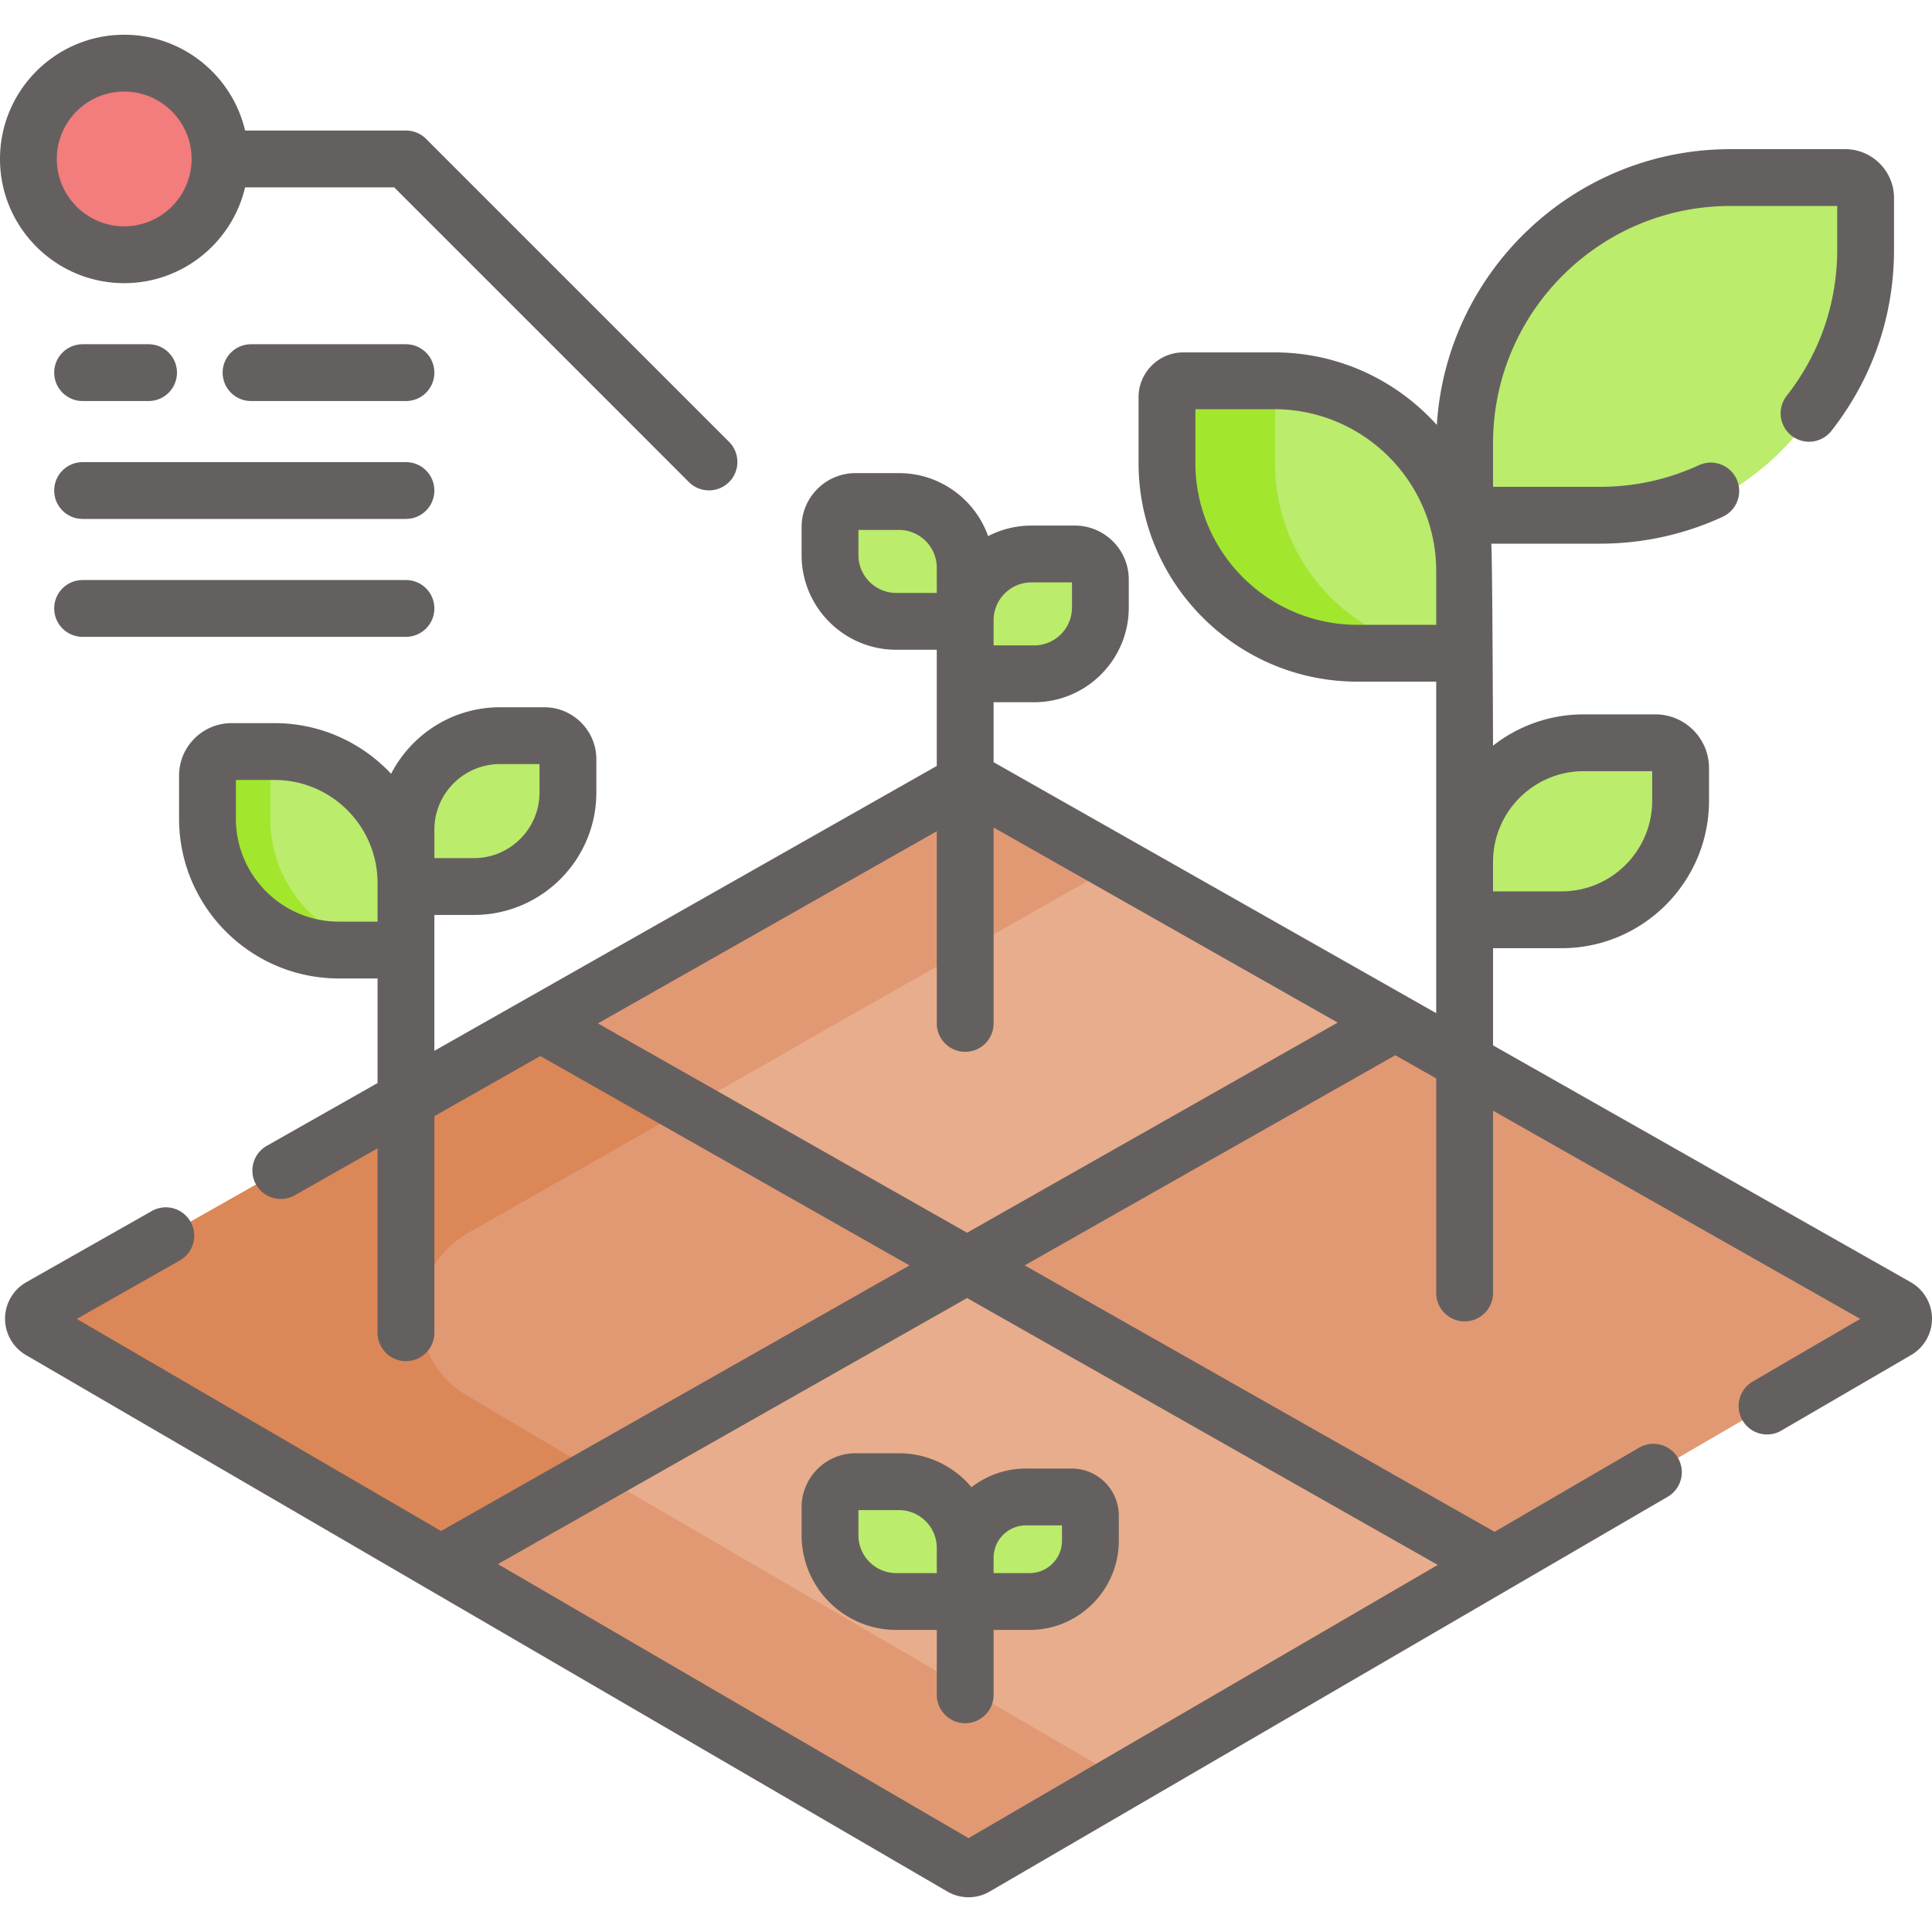<?xml version="1.0" encoding="UTF-8" standalone="no"?><svg xmlns="http://www.w3.org/2000/svg" version="1.1" xmlns:xlink="http://www.w3.org/1999/xlink" width="512" height="512" x="0" y="0" viewBox="0 0 509.982 509.982" style="enable-background:new 0 0 512 512" xml:space="preserve" class=""><g><path fill="#e19974" d="m500.659 344.974-132.35-75.04-33.448-5.267-79.392 45.892-.19 23.465-.5 33.253 91.497 52.794 48.103-6.967 106.32-61.9c2.39-1.4 2.37-4.86-.04-6.23z" opacity="1" data-original="#e19974"></path><path fill="#e19974" d="m262.279 305.897-79.521-49.292-40.129 13.54-131.98 74.83c-2.41 1.37-2.43 4.83-.03 6.23l105.75 61.58h.01l.001-.001 54.052-3.836s83.787-51.133 85.036-52.738-.19-22.186-.19-22.186z" opacity="1" data-original="#e19974"></path><path fill="#e8ad8c" d="m368.309 269.934-113.03 64.09-112.65-63.88 111.25-63.08a3.57 3.57 0 0 1 3.55 0z" opacity="1" data-original="#e8ad8c" class=""></path><path fill="#dc8758" d="M180.949 402.521c-6.406 3.919-10.516 6.427-10.516 6.427l-54.052 3.836-.001.001h-.01l-105.75-61.58c-2.4-1.4-2.38-4.86.03-6.23l131.98-74.83 40.129-13.54 29.593 18.344-88.841 50.551c-16.523 9.402-16.724 33.146-.362 42.826z" opacity="1" data-original="#dc8758"></path><path fill="#e8ad8c" d="m394.189 412.784.19.32-136.92 79.72c-1.11.65-2.49.65-3.61 0l-137.47-80.04 138.9-78.76z" opacity="1" data-original="#e8ad8c" class=""></path><g fill="#e19974"><path d="m196.606 411.632.001-.001-.001.001h-.01l-38.573-22.462-41.644 23.613 137.47 80.04c1.12.65 2.5.65 3.61 0l39.297-22.88zM222.856 268.993l71.896-40.766-37.323-21.163a3.57 3.57 0 0 0-3.55 0l-111.25 63.08 39.095 22.169z" fill="#e19974" opacity="1" data-original="#e19974"></path></g><path fill="#bbec6c" d="M420.5 139.651h-35.709v-18.996c0-38.737 31.402-70.139 70.139-70.139h30.31a5.4 5.4 0 0 1 5.4 5.4v13.597c-.001 38.735-31.403 70.138-70.14 70.138z" opacity="1" data-original="#bbec6c"></path><path fill="#bbec6c" d="M358.291 172.429h28.321v-21.661c0-27.753-22.498-50.252-50.252-50.252h-23.971a4.349 4.349 0 0 0-4.349 4.349v17.311c0 27.755 22.498 50.253 50.251 50.253z" opacity="1" data-original="#bbec6c"></path><path fill="#a2e62e" d="M336.545 122.178v-17.312a4.342 4.342 0 0 1 3.321-4.214 50.856 50.856 0 0 0-3.506-.135h-23.971a4.349 4.349 0 0 0-4.349 4.349v17.312c0 27.753 22.498 50.252 50.252 50.252h28.321v-.005c-27.669-.101-50.068-22.556-50.068-50.247z" opacity="1" data-original="#a2e62e"></path><path fill="#bbec6c" d="M412.197 242.792h-25.585v-15.297c0-17.356 14.07-31.426 31.426-31.426h18.918a6.667 6.667 0 0 1 6.667 6.667v8.63c0 17.356-14.07 31.426-31.426 31.426zM107.162 250.778H89.457c-19.159 0-34.69-15.531-34.69-34.69v-11.355a6.35 6.35 0 0 1 6.35-6.35h11.355c19.159 0 34.69 15.531 34.69 34.69z" opacity="1" data-original="#bbec6c"></path><path fill="#a2e62e" d="M71.347 216.088v-11.355a6.346 6.346 0 0 1 4.808-6.153 35.022 35.022 0 0 0-3.684-.196H61.116a6.35 6.35 0 0 0-6.35 6.35v11.355c0 19.159 15.531 34.69 34.69 34.69h16.58c-19.158-.001-34.689-15.532-34.689-34.691z" opacity="1" data-original="#a2e62e"></path><g fill="#bbec6c"><path d="M125.097 234.012h-17.935v-15.001c0-13.707 11.112-24.819 24.819-24.819h11.709a6.225 6.225 0 0 1 6.226 6.226v8.775c0 13.707-11.112 24.819-24.819 24.819zM236.585 422.746h18.194v-14.142c0-9.66-7.831-17.491-17.491-17.491h-11.455a6.739 6.739 0 0 0-6.739 6.739v7.403c0 9.66 7.831 17.491 17.491 17.491zM236.585 164.016h18.194v-14.142c0-9.66-7.831-17.491-17.491-17.491h-11.455a6.739 6.739 0 0 0-6.739 6.739v7.403c0 9.66 7.831 17.491 17.491 17.491zM272.973 177.863h-18.194v-14.142c0-9.66 7.831-17.491 17.491-17.491h11.455a6.739 6.739 0 0 1 6.739 6.739v7.403c0 9.66-7.831 17.491-17.491 17.491zM271.777 422.746h-16.998v-11.549c0-8.864 7.185-16.049 16.049-16.049h12.073a4.925 4.925 0 0 1 4.925 4.925v6.624c0 8.864-7.185 16.049-16.049 16.049z" fill="#bbec6c" opacity="1" data-original="#bbec6c"></path></g><circle cx="32.786" cy="41.958" r="25.285" fill="#f37c7c" opacity="1" data-original="#f37c7c" class=""></circle><path d="m504.36 338.45-110.248-62.511v-25.647h18.085c21.464 0 38.926-17.463 38.926-38.927v-8.63c0-7.812-6.355-14.167-14.167-14.167h-18.918c-9.016 0-17.32 3.09-23.926 8.255 0 0-.172-50.935-.472-53.315h28.681c11.275 0 22.178-2.385 32.402-7.088a7.498 7.498 0 0 0 3.68-9.947 7.499 7.499 0 0 0-9.947-3.68c-8.245 3.792-17.038 5.715-26.135 5.715h-28.209v-11.497c0-34.539 28.1-62.639 62.639-62.639h28.21v11.496c0 14.133-4.61 27.481-13.332 38.604a7.5 7.5 0 0 0 11.804 9.256c10.813-13.79 16.527-30.34 16.527-47.86V52.273c0-7.112-5.787-12.899-12.9-12.899h-30.31c-41.184 0-74.964 32.237-77.473 72.8-10.579-11.752-25.898-19.156-42.918-19.156h-23.972c-6.533 0-11.849 5.315-11.849 11.85v17.312c0 31.844 25.907 57.751 57.751 57.751h20.821v87.505l-116.833-66.245v-15.825h10.694c13.779 0 24.99-11.211 24.99-24.991v-7.403c0-7.851-6.388-14.238-14.238-14.238h-11.455c-4.12 0-8.006 1.008-11.435 2.781-3.448-9.679-12.699-16.629-23.547-16.629h-11.455c-7.851 0-14.238 6.388-14.238 14.239v7.403c0 13.779 11.211 24.99 24.99 24.99h10.694V202.185L114.659 277.38v-35.866h10.436c17.821 0 32.319-14.498 32.319-32.318v-8.775c0-7.569-6.158-13.727-13.727-13.727H131.98c-12.506 0-23.367 7.144-28.739 17.561-7.703-8.219-18.644-13.37-30.771-13.37H61.116c-7.637 0-13.85 6.213-13.85 13.85v11.355c0 23.264 18.927 42.19 42.19 42.19H99.66v27.604l-29.24 16.579a7.5 7.5 0 1 0 7.399 13.049l21.842-12.384v48.669c0 4.143 3.357 7.5 7.5 7.5s7.5-3.357 7.5-7.5v-57.175l27.965-15.856 97.447 55.253-123.652 70.111-96.154-55.986 27.205-15.425a7.5 7.5 0 0 0-7.399-13.049L6.951 338.45a11.12 11.12 0 0 0-5.621 9.586 11.12 11.12 0 0 0 5.512 9.648l105.797 61.6.021.012 137.415 80.01c1.721 1.002 3.65 1.503 5.58 1.503s3.86-.501 5.581-1.503l178.978-104.21a7.5 7.5 0 0 0 2.708-10.255c-2.085-3.58-6.679-4.794-10.255-2.708l-38.148 22.212-124.034-70.328 97.824-55.467 10.803 6.125V341.3c0 4.143 3.357 7.5 7.5 7.5s7.5-3.357 7.5-7.5v-48.118l96.933 54.961-28.377 16.523a7.5 7.5 0 0 0 3.78 13.983c1.281 0 2.58-.328 3.767-1.02l34.255-19.945a11.12 11.12 0 0 0 5.512-9.648 11.12 11.12 0 0 0-5.622-9.586zm-86.322-134.882h18.085v7.797c0 13.193-10.733 23.927-23.926 23.927h-18.085v-7.797c0-13.193 10.734-23.927 23.926-23.927zm-59.747-38.639c-23.573 0-42.751-19.178-42.751-42.751v-14.161h20.82c23.573 0 42.752 19.179 42.752 42.752v14.16zm-243.63 54.082c0-9.55 7.77-17.319 17.319-17.319h10.436v7.502c0 9.55-7.77 17.318-17.319 17.318h-10.436zm-25.204 24.267c-14.993 0-27.19-12.197-27.19-27.19v-10.205h10.204c14.993 0 27.19 12.197 27.19 27.19v10.205zm182.814-89.547h10.693v6.642c0 5.509-4.481 9.991-9.99 9.991H262.28v-6.643c-.001-5.509 4.482-9.99 9.991-9.99zm-45.676-7.206v-6.643h10.693c5.509 0 9.991 4.482 9.991 9.991v6.642h-10.694c-5.509.001-9.99-4.481-9.99-9.99zm152.92 266.557-123.858 72.117-124.231-72.334L255.28 342.64zm-124.236-87.686-97.447-55.253 89.448-50.717v50.717c0 4.143 3.357 7.5 7.5 7.5s7.5-3.357 7.5-7.5v-51.711l90.824 51.498z" fill="#656060" opacity="1" data-original="#000000" class=""></path><path d="M236.585 430.246h10.694v17.124c0 4.143 3.357 7.5 7.5 7.5s7.5-3.357 7.5-7.5v-17.124h9.498c12.985 0 23.549-10.563 23.549-23.549v-6.624c0-6.851-5.574-12.425-12.425-12.425h-12.073a23.426 23.426 0 0 0-14.387 4.925c-4.588-5.472-11.47-8.96-19.153-8.96h-11.455c-7.851 0-14.238 6.388-14.238 14.239v7.403c0 13.78 11.211 24.991 24.99 24.991zm34.243-27.597h9.498v4.049c0 4.714-3.835 8.549-8.549 8.549h-9.498v-4.049c0-4.715 3.835-8.549 8.549-8.549zm-44.233-4.036h10.693c5.509 0 9.991 4.481 9.991 9.99v6.643h-10.694c-5.509 0-9.99-4.481-9.99-9.99zM32.786 74.743c15.497 0 28.508-10.812 31.909-25.286h39.359l77.788 77.789c1.465 1.464 3.385 2.196 5.304 2.196s3.839-.732 5.304-2.196a7.5 7.5 0 0 0 0-10.607l-79.985-79.985a7.502 7.502 0 0 0-5.304-2.196H64.696C61.294 19.983 48.283 9.172 32.786 9.172 14.708 9.172 0 23.879 0 41.957s14.708 32.786 32.786 32.786zm0-50.571c9.807 0 17.785 7.979 17.785 17.785 0 9.808-7.979 17.786-17.785 17.786C22.979 59.743 15 51.765 15 41.957c0-9.807 7.979-17.785 17.786-17.785z" fill="#656060" opacity="1" data-original="#000000" class=""></path><path d="M107.161 90.863H66.266c-4.143 0-7.5 3.357-7.5 7.5s3.357 7.5 7.5 7.5h40.896c4.143 0 7.5-3.357 7.5-7.5s-3.358-7.5-7.501-7.5zM107.161 121.984H21.803c-4.143 0-7.5 3.357-7.5 7.5s3.357 7.5 7.5 7.5h85.358c4.143 0 7.5-3.357 7.5-7.5s-3.357-7.5-7.5-7.5zM107.161 153.105H21.803c-4.143 0-7.5 3.357-7.5 7.5s3.357 7.5 7.5 7.5h85.358c4.143 0 7.5-3.357 7.5-7.5s-3.357-7.5-7.5-7.5zM21.803 105.863h17.415c4.143 0 7.5-3.357 7.5-7.5s-3.357-7.5-7.5-7.5H21.803c-4.143 0-7.5 3.357-7.5 7.5s3.357 7.5 7.5 7.5z" fill="#656060" opacity="1" data-original="#000000" class=""></path></g></svg>